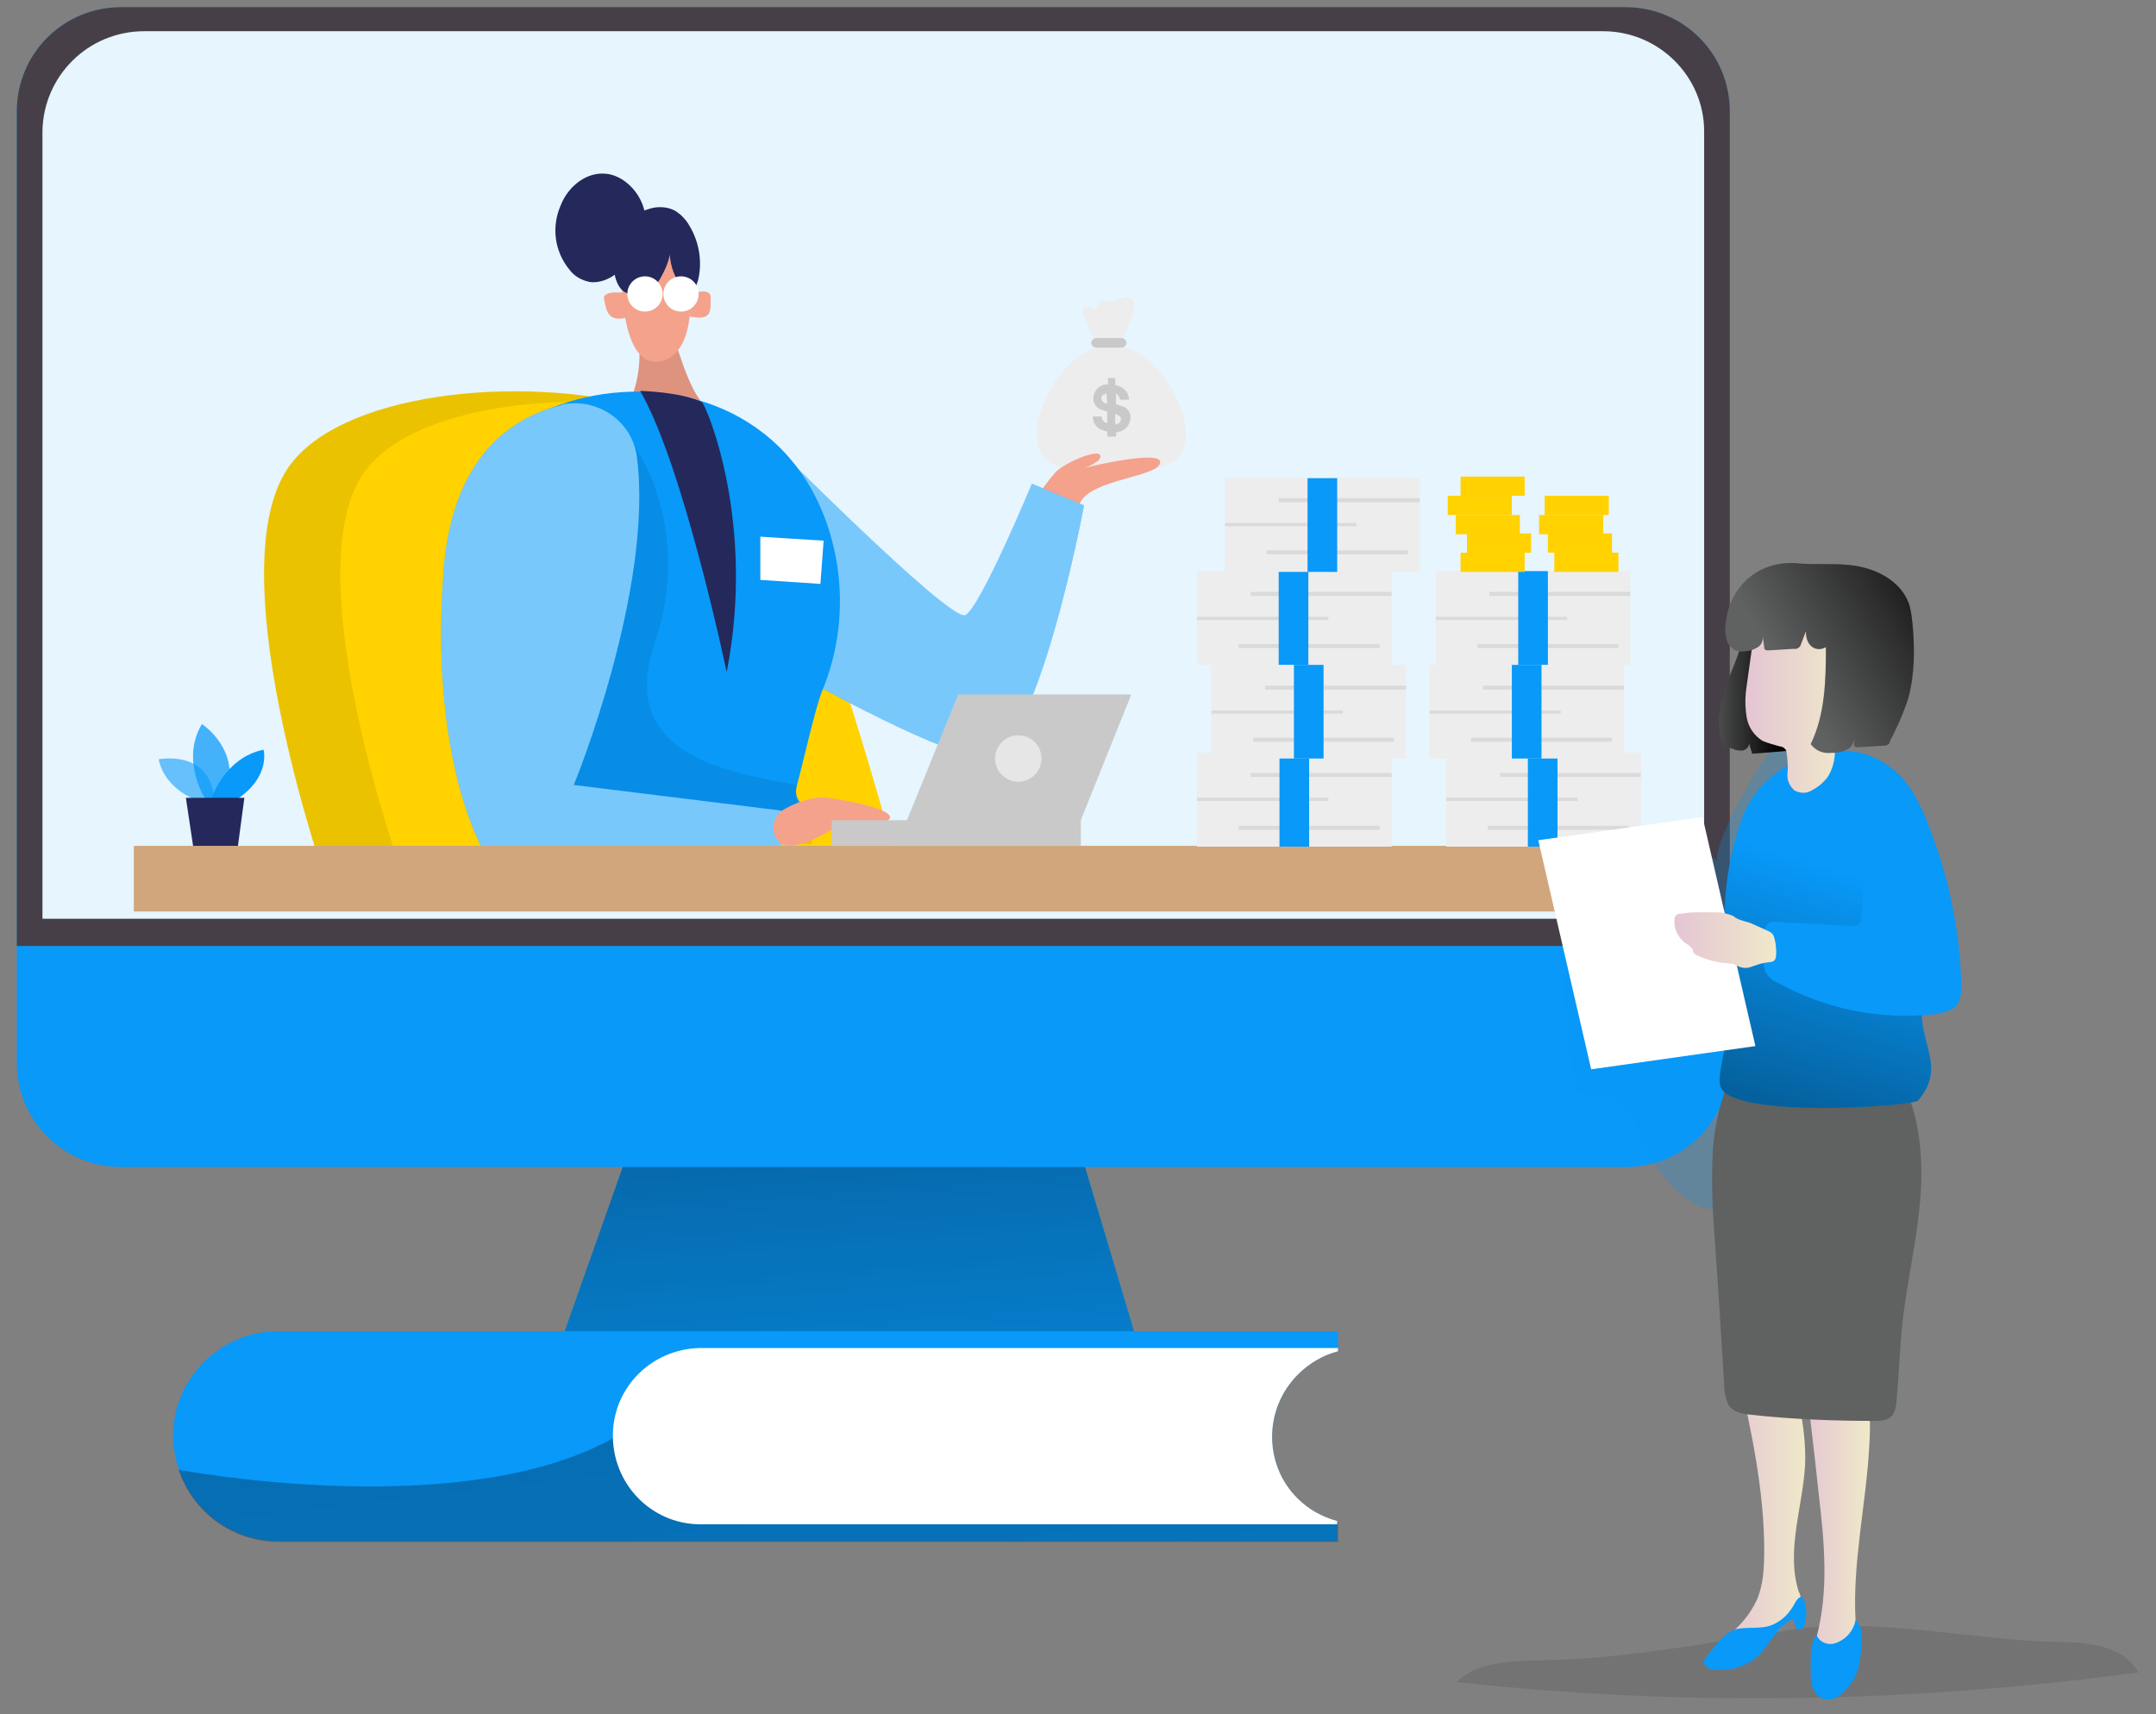 <?xml version="1.0" encoding="utf-8"?>
<!-- Generator: Adobe Illustrator 24.0.0, SVG Export Plug-In . SVG Version: 6.00 Build 0)  -->
<svg version="1.1" id="Layer_1" xmlns="http://www.w3.org/2000/svg" xmlns:xlink="http://www.w3.org/1999/xlink" x="0px" y="0px"
	 viewBox="0 0 269.1 214" style="enable-background:new 0 0 269.1 214;" xml:space="preserve">
<rect x="0" y="0" width="269.1" height="214" fill="#808080" stroke="none"/>
<style type="text/css">
	.st0{fill:#0899F9;}
	.st1{fill:url(#SVGID_1_);}
	.st2{fill:#473F47;}
	.st3{fill:#FFFFFF;}
	.st4{opacity:0.1;fill:#0899F9;enable-background:new    ;}
	.st5{fill:url(#SVGID_2_);}
	.st6{fill:#EDEDED;}
	.st7{fill:#F4A28C;}
	.st8{fill:#FFD200;}
	.st9{opacity:8.000000e-02;enable-background:new    ;}
	.st10{fill:#24285B;}
	.st11{opacity:9.000000e-02;enable-background:new    ;}
	.st12{opacity:0.46;fill:#FFFFFF;enable-background:new    ;}
	.st13{fill:#D1A67C;}
	.st14{opacity:0.58;fill:#0899F9;enable-background:new    ;}
	.st15{opacity:0.73;fill:#0899F9;enable-background:new    ;}
	.st16{fill:#C9C9C9;}
	.st17{fill:#E6E6E6;}
	.st18{opacity:0.1;fill:#020202;enable-background:new    ;}
	.st19{opacity:0.24;fill:#0899F9;enable-background:new    ;}
	.st20{fill:url(#SVGID_3_);}
	.st21{fill:url(#SVGID_4_);}
	.st22{fill:#606161;}
	.st23{fill:url(#SVGID_5_);}
	.st24{fill:url(#SVGID_6_);}
	.st25{fill:url(#SVGID_7_);}
	.st26{fill:url(#SVGID_8_);}
	.st27{fill:url(#SVGID_9_);}
</style>
<polygon class="st0" points="142.2,168.4 69.7,168.4 82.5,132.2 131.4,132.2 "/>
<linearGradient id="SVGID_1_" gradientUnits="userSpaceOnUse" x1="94.293" y1="270.173" x2="100.873" y2="181.493" gradientTransform="matrix(0.951 0 0 -0.951 12.942 380.687)">
	<stop  offset="1.000000e-02" style="stop-color:#000000"/>
	<stop  offset="8.000000e-02" style="stop-color:#000000;stop-opacity:0.69"/>
	<stop  offset="0.21" style="stop-color:#000000;stop-opacity:0.32"/>
	<stop  offset="1" style="stop-color:#000000;stop-opacity:0"/>
</linearGradient>
<polygon class="st1" points="142.2,168.4 69.7,168.4 82.5,132.2 131.4,132.2 "/>
<path class="st0" d="M15.1,0.9h187.8c7.2,0,13,5.8,13,13v118.8c0,7.2-5.8,13-13,13H15.1c-7.2,0-13-5.8-13-13V13.9
	C2.1,6.7,7.9,0.9,15.1,0.9z"/>
<path class="st2" d="M215.9,13.9v104.2H2.1V13.9c0-7.2,5.8-13,13-13h187.8C210.1,0.9,215.9,6.7,215.9,13.9z"/>
<path class="st3" d="M212.7,16.4v98.3H5.3V16.4C5.4,9.5,11,3.9,18,3.9h182.1C207,3.9,212.7,9.5,212.7,16.4z"/>
<path class="st4" d="M212.7,16.4v98.3H5.3V16.4C5.4,9.5,11,3.9,18,3.9h182.1C207,3.9,212.7,9.5,212.7,16.4z"/>
<path class="st0" d="M162,171.6c-4.3,4.3-4.3,11.3,0,15.5c1.4,1.4,3.1,2.3,4.9,2.8v2.5H34.8c-5.7,0-10.7-3.6-12.5-9
	c-0.4-1.3-0.7-2.7-0.7-4.1c0-7.2,5.9-13.1,13.1-13.1c0,0,0,0,0,0H167v2.5C165.1,169.2,163.4,170.2,162,171.6z"/>
<linearGradient id="SVGID_2_" gradientUnits="userSpaceOnUse" x1="139.33" y1="232.614" x2="174.81" y2="-65.556" gradientTransform="matrix(0.951 0 0 -0.951 -49.164 313.102)">
	<stop  offset="1.000000e-02" style="stop-color:#000000"/>
	<stop  offset="8.000000e-02" style="stop-color:#000000;stop-opacity:0.69"/>
	<stop  offset="0.21" style="stop-color:#000000;stop-opacity:0.32"/>
	<stop  offset="1" style="stop-color:#000000;stop-opacity:0"/>
</linearGradient>
<path class="st5" d="M167,190v2.5H34.8c-5.7,0-10.7-3.6-12.5-9c5,0.9,36.8,6,54.5-4.1l82.9,4.4C161.1,186.8,163.8,189.1,167,190z"/>
<path class="st3" d="M162,171.6c-4.3,4.3-4.3,11.3,0,15.5c1.4,1.4,3.1,2.3,4.9,2.8v0.4H87.8c-6.1,0.2-11.1-4.6-11.3-10.7
	c-0.2-6.1,4.6-11.1,10.7-11.3c0.2,0,0.4,0,0.6,0H167v0.4C165.1,169.2,163.4,170.2,162,171.6z"/>
<g>
	<path class="st6" d="M148,54.3c0,4.3-4.2,4.6-9.3,4.6s-9.3-0.2-9.3-4.6s4.2-11.2,9.3-11.2C143.8,43.1,148,49.9,148,54.3z"/>
	<path class="st7" d="M129.4,62.1c0.7-1.1,1.5-2.2,2.4-3.2c1.1-1.1,5-2.8,5.5-2.1c0.4,0.8-1.9,1.6-1.9,1.6s9.8-2.4,9.4-0.6
		c-0.4,1.8-8.6,2-10,5c-1.3,3-0.6,1.6-0.6,1.6L129.4,62.1z"/>
	<path class="st8" d="M113.1,111.9l-71.9-0.3c0,0-14-39.2-5.5-52.8c6.1-9.8,29.2-12.2,44.9-7.9c6.2,1.6,11.2,4.3,13.6,7.9
		c7.3,10.9,15.8,41.8,18.2,50.7C112.8,111,113.1,111.9,113.1,111.9z"/>
	<path class="st9" d="M113.1,111.9l-71.9-0.3c0,0-14-39.2-5.5-52.8c6.1-9.8,29.2-12.2,44.9-7.9c6.2,1.6,11.2,4.3,13.6,7.9
		c7.3,10.9,15.8,41.8,18.2,50.7C112.8,111,113.1,111.9,113.1,111.9z"/>
	<path class="st8" d="M112.4,109.4l-62.2-0.3c0,0-13.2-36.8-5.1-49.6c4.9-7.9,21.6-10.6,35.5-8.8c6.2,1.6,11.2,4.3,13.6,7.9
		C101.5,69.6,110,100.5,112.4,109.4z"/>
	<path class="st10" d="M75.7,21.7c-2.5-0.3-4.8,1.6-5.7,3.9c-1.2,2.7-0.8,5.8,1.1,8.1c0.6,0.8,1.5,1.3,2.5,1.5
		c0.6,0.1,1.2,0,1.8-0.2c2.6-0.9,4.5-4.2,5.1-6.8C81,25.3,78.5,22,75.7,21.7z"/>
	<path class="st7" d="M78.1,51.1c0.8-1.3,2.3-4.7,1.5-10l4.3,0.1c0,0,2,7.8,4.1,9.4l0,0L78.1,51.1z"/>
	<path class="st11" d="M78.1,51.1c0.8-1.3,2.3-4.7,1.5-10l4.3,0.1c0,0,2,7.8,4.1,9.4l0,0L78.1,51.1z"/>
	<path class="st7" d="M86,34.5c0,0,1.4,9.5-3.5,10.6s-4.9-9.9-4.9-9.9s-0.2-5.7,2.6-6.6C83.1,27.8,86.3,27.5,86,34.5z"/>
	<path class="st7" d="M86.2,36.7c0,0,2.5-0.9,2.5,0.4c-0.1,1.3,0.5,3.1-2.6,2.4L86.2,36.7z"/>
	<path class="st7" d="M78.2,36.6c0,0-3.1-0.5-2.8,0.8c0.3,1.3,0.4,3.1,3.3,2.1L78.2,36.6z"/>
	<path class="st10" d="M86.5,36.3c-0.2,0.2-0.4,0.3-0.6,0.2c-0.3-0.1-0.6-0.3-0.7-0.6c-1-1.2-1.5-2.6-1.6-4.1
		c-0.2,1.1-0.7,2.1-1.2,3c-0.6,1-1.5,1.6-2.6,1.9c-3.2,0.6-3.3-3.1-3.3-5.3c0-1.5,0.2-3.1,1.3-4.2c0.5-0.4,1.1-0.7,1.7-0.7
		c0.8-0.1,1.5-0.5,2.3-0.6c0.9-0.1,1.8,0,2.6,0.5c0.6,0.4,1.2,1,1.6,1.7c1.3,2.1,1.7,4.7,1.1,7C86.9,35.6,86.8,36,86.5,36.3z"/>
	<path class="st0" d="M94.9,53.9c0.3,0.2,23.7,23.9,25.6,22.9c1.9-1,8.3-16.4,8.3-16.4l6.5,2.7c0,0-6.1,32.8-12.8,31.6
		S98.9,83.9,98.9,83.9L94.9,53.9z"/>
	<path class="st12" d="M94.9,53.9c0.3,0.2,23.7,23.9,25.6,22.9c1.9-1,8.3-16.4,8.3-16.4l6.5,2.7c0,0-6.1,32.8-12.8,31.6
		S98.9,83.9,98.9,83.9L94.9,53.9z"/>
	<path class="st0" d="M67,83.8c2,6.9,4.3,13.8,6.2,19.1c11.5,0.3,27.8,3.5,28.1-0.3c0.2-2.1-2.6-1.9-1.8-4.7
		c0.5-1.7,2.3-9.7,3.1-11.6c4.3-10.3,1.9-21.3-3-27.8c-8.2-11-23.6-11.9-34.1-6C60.5,55.4,63,69.8,67,83.8z"/>
	<path class="st10" d="M87.6,50.2c0.5,0.3,6.8,14.9,3.1,33.7c0,0-5.4-25.8-10.8-35.1C79.8,48.8,84.9,48.9,87.6,50.2z"/>
	<path class="st9" d="M65.4,87.8l3.7,14.8l4.1,0.4l28.1,2.4c0.2-2.1-2.6-4.5-1.8-7.4c-10.1-1.7-22.3-4.4-17.8-17.7
		c5-14.7-2.7-24.9-2.7-24.9L67,83.8L65.4,87.8z"/>
	<path class="st0" d="M79.5,57.1c-0.5-4.2-4.4-7.2-8.7-6.7c-0.3,0-0.6,0.1-0.8,0.2c-6,1.5-13.4,6.2-14.6,20.2
		c-1.9,23.8,4.8,35.1,4.8,35.1h37.3v-4.7l-25.9-3.2C71.7,97.9,81.6,73.5,79.5,57.1z"/>
	<path class="st12" d="M79.5,57.1c-0.5-4.2-4.4-7.2-8.7-6.7c-0.3,0-0.6,0.1-0.8,0.2c-6,1.5-13.4,6.2-14.6,20.2
		c-1.9,23.8,4.8,35.1,4.8,35.1h37.3v-4.7l-25.9-3.2C71.7,97.9,81.6,73.5,79.5,57.1z"/>
	<rect x="16.7" y="105.6" class="st13" width="191.9" height="8.2"/>
	<path class="st14" d="M25.1,100.1c0,0-4.4-1.2-5.3-5.3c0,0,6.8-1.4,7,5.6L25.1,100.1z"/>
	<path class="st15" d="M25.6,99.7c0,0-3.1-4.8-0.4-9.3c0,0,5.2,3.3,2.9,9.3L25.6,99.7z"/>
	<path class="st0" d="M26.4,99.7c0,0,1.6-5.1,6.5-6.1c0,0,0.9,3.3-3.2,6.1L26.4,99.7z"/>
	<polygon class="st10" points="23.2,99.6 24.1,105.6 29.7,105.6 30.5,99.6 	"/>
	<path class="st7" d="M97.6,101.2c0,0,3-1.9,5.6-1.6c2.7,0.3,9.6,1.7,7.5,2.9c-2.1,1.2-5.5,0.1-6.8,1s-5.9,3.4-7,1.2
		C96.2,103.5,96.5,102.1,97.6,101.2z"/>
	<polygon class="st16" points="119.6,86.7 113.2,102.4 103.8,102.4 103.8,105.6 134.9,105.6 134.9,102.4 141.2,86.7 	"/>
	<path class="st3" d="M102.8,67.5c-0.3,0-7.9-0.5-7.9-0.5v5.4l7.5,0.5L102.8,67.5z"/>
	<rect x="149.4" y="94" class="st6" width="24.3" height="11.7"/>
	<rect x="156.1" y="96.5" class="st9" width="17.6" height="0.5"/>
	<rect x="154.6" y="103.1" class="st9" width="17.6" height="0.5"/>
	<rect x="149.4" y="99.6" class="st9" width="16.4" height="0.4"/>
	<rect x="159.7" y="94" class="st0" width="3.7" height="11.7"/>
	<rect x="151.2" y="83" class="st6" width="24.3" height="11.7"/>
	<rect x="157.9" y="85.6" class="st9" width="17.6" height="0.5"/>
	<rect x="156.4" y="92.1" class="st9" width="17.6" height="0.5"/>
	<rect x="151.2" y="88.7" class="st9" width="16.4" height="0.4"/>
	<rect x="161.5" y="83" class="st0" width="3.7" height="11.7"/>
	<rect x="149.4" y="71.3" class="st6" width="24.3" height="11.7"/>
	<rect x="156.1" y="73.9" class="st9" width="17.6" height="0.5"/>
	<rect x="154.6" y="80.4" class="st9" width="17.6" height="0.5"/>
	<rect x="149.4" y="77" class="st9" width="16.4" height="0.4"/>
	<rect x="159.6" y="71.3" class="st0" width="3.7" height="11.7"/>
	<rect x="180.5" y="94" class="st6" width="24.3" height="11.7"/>
	<rect x="187.2" y="96.5" class="st9" width="17.6" height="0.5"/>
	<rect x="185.7" y="103.1" class="st9" width="17.6" height="0.5"/>
	<rect x="180.5" y="99.6" class="st9" width="16.4" height="0.4"/>
	<rect x="190.7" y="94" class="st0" width="3.7" height="11.7"/>
	<rect x="178.4" y="83" class="st6" width="24.3" height="11.7"/>
	<rect x="185.1" y="85.6" class="st9" width="17.6" height="0.5"/>
	<rect x="183.6" y="92.1" class="st9" width="17.6" height="0.5"/>
	<rect x="178.4" y="88.7" class="st9" width="16.4" height="0.4"/>
	<rect x="188.7" y="83" class="st0" width="3.7" height="11.7"/>
	<rect x="152.9" y="59.7" class="st6" width="24.3" height="11.7"/>
	<rect x="159.6" y="62.2" class="st9" width="17.6" height="0.5"/>
	<rect x="158.1" y="68.7" class="st9" width="17.6" height="0.5"/>
	<rect x="152.9" y="65.3" class="st9" width="16.4" height="0.4"/>
	<rect x="163.2" y="59.7" class="st0" width="3.7" height="11.7"/>
	<rect x="179.2" y="71.3" class="st6" width="24.3" height="11.7"/>
	<rect x="185.9" y="73.9" class="st9" width="17.6" height="0.5"/>
	<rect x="184.4" y="80.4" class="st9" width="17.6" height="0.5"/>
	<rect x="179.2" y="77" class="st9" width="16.4" height="0.4"/>
	<rect x="189.5" y="71.3" class="st0" width="3.7" height="11.7"/>
	<path class="st16" d="M139.2,47.3V48c0,0,0,0.1,0.1,0.1c0.4,0.1,0.7,0.2,1,0.5c0.3,0.2,0.5,0.6,0.6,1c0,0.1,0,0.2,0,0.3h-1.1
		c0-0.2-0.1-0.3-0.2-0.5c-0.1-0.1-0.2-0.2-0.3-0.3l0,0v1.4h0.1c0.3,0.1,0.6,0.2,0.9,0.3c0.4,0.2,0.7,0.6,0.8,1.1
		c0.1,0.8-0.4,1.6-1.1,1.9c-0.2,0.1-0.4,0.1-0.7,0.2v0.5h-1.1v-0.6c-0.2-0.1-0.4-0.1-0.6-0.2c-0.7-0.2-1.2-0.9-1.2-1.7h1.1
		c0,0.4,0.3,0.8,0.7,0.8v-1.4l-0.6-0.2c-0.3-0.1-0.5-0.2-0.7-0.4c-0.2-0.2-0.3-0.4-0.4-0.7c-0.1-0.3,0-0.7,0.1-1
		c0.2-0.5,0.5-0.8,1-1c0.2-0.1,0.4-0.1,0.6-0.1h0.1v-0.8H139.2z M139.2,53c0.2,0,0.3-0.1,0.5-0.2c0.2-0.2,0.3-0.5,0.1-0.8
		c-0.2-0.1-0.4-0.3-0.6-0.3V53z M138.1,49.1c-0.1,0.1-0.3,0.1-0.4,0.2c-0.3,0.2-0.3,0.5-0.1,0.8c0,0,0,0,0.1,0.1
		c0.1,0.1,0.3,0.2,0.5,0.2L138.1,49.1z"/>
	<circle class="st17" cx="127.1" cy="94.7" r="2.9"/>
	<rect x="182.3" y="69" class="st8" width="8" height="2.4"/>
	<rect x="183.1" y="66.6" class="st8" width="8" height="2.4"/>
	<rect x="181.7" y="64.3" class="st8" width="8" height="2.4"/>
	<rect x="180.7" y="61.9" class="st8" width="8" height="2.4"/>
	<rect x="182.3" y="59.5" class="st8" width="8" height="2.4"/>
	<rect x="194" y="69" class="st8" width="8" height="2.4"/>
	<rect x="193.2" y="66.6" class="st8" width="8" height="2.4"/>
	<rect x="192.1" y="64.3" class="st8" width="8" height="2.4"/>
	<rect x="192.8" y="61.9" class="st8" width="8" height="2.4"/>
	<circle class="st3" cx="80.5" cy="36.7" r="2.2"/>
	<circle class="st3" cx="85" cy="36.7" r="2.2"/>
	<path class="st6" d="M137.2,43.5c0,0-2.2-4-2.1-4.8s1.7,0,1.7,0s0.4-1.6,1.3-1.1c0.9,0.5,2.6-1.3,3.3-0.1c0.7,1.2-1.7,5.6-1.7,5.6
		L137.2,43.5z"/>
	<path class="st16" d="M136.8,42.2h3.2c0.3,0,0.6,0.3,0.6,0.6l0,0c0,0.3-0.3,0.6-0.6,0.6h-3.2c-0.3,0-0.6-0.3-0.6-0.6l0,0
		C136.2,42.5,136.5,42.2,136.8,42.2z"/>
</g>
<g>
	<path class="st18" d="M190.9,207.3c-3.2,0.2-6.8,0.4-9.1,2.7c28.3,3.1,56.9,2.6,85.1-1.2c-1.8-3.3-6.2-3.8-10-3.8
		c-10.6-0.2-23.1-3.2-33.5-1.5C212.5,205.2,201.9,207.3,190.9,207.3z"/>
	<path class="st19" d="M214.4,107.6c-2-1.9-5.1-2.3-7.8-1.6c-2.7,0.7-5,2.4-7.1,4.3c-1.3,1.1-2.3,2.4-3.1,3.8
		c-1,1.9-1.1,4.2-1.1,6.4c0,4.8,0.4,9.6,1.2,14.3c0,0.5,0.2,0.9,0.4,1.3c0.8,0.9,2.2,0.5,3.4,0.6c1.5,0.2,2.6,1.3,3.4,2.5
		c0.6,1.3,1.2,2.7,1.7,4c1.1,2.5,2.8,4.7,5,6.4c1.6,1.2,3.9,2,5.5,0.8c0.5-0.5,0.9-1.1,1.2-1.8c7.3-16,1.3-35.2,6.6-51.9
		c0.3-1.1,2.7-6,1.2-6.7c-1.2-0.5-3,2.5-3.5,3.2c-1.6,2-2.9,4.2-4.1,6.4C216.8,100.4,213.6,106.8,214.4,107.6z"/>
	
		<linearGradient id="SVGID_3_" gradientUnits="userSpaceOnUse" x1="318.255" y1="57.889" x2="332.017" y2="57.889" gradientTransform="matrix(0.757 0 0 -0.757 -26.152 230.343)">
		<stop  offset="0" style="stop-color:#E4C5D5"/>
		<stop  offset="0.42" style="stop-color:#E9D3CF"/>
		<stop  offset="1" style="stop-color:#EFE8CA"/>
	</linearGradient>
	<path class="st20" d="M216.8,168.3c-0.2,1-0.2,2,0.1,2.9c1.7,7.4,3.3,14.9,3.3,22.4c0,2.1-0.1,4.2-0.9,6.1
		c-0.8,1.7-1.9,3.1-3.4,4.3c-0.5,0.4-1.2,1-1,1.7c0.1,0.3,0.3,0.5,0.5,0.7c0.9,0.7,2.2,0.9,3.3,0.3c0.6-0.4,1.1-0.8,1.5-1.3l4-4.3
		c0.2-0.2,0.4-0.5,0.5-0.7c0.1-0.6,0.1-1.2-0.2-1.7c-1.6-5.1,0.5-10.5,0.8-15.8c0.2-4.9-1.2-9.8-2.5-14.5c-0.1-0.5-0.3-1-0.6-1.5
		c-0.6-0.6-1.4-1-2.3-0.9c-0.9,0.1-1.7,0.3-2.5,0.6"/>
	
		<linearGradient id="SVGID_4_" gradientUnits="userSpaceOnUse" x1="331.437" y1="58.031" x2="342.561" y2="58.031" gradientTransform="matrix(0.757 0 0 -0.757 -26.152 230.343)">
		<stop  offset="0" style="stop-color:#E4C5D5"/>
		<stop  offset="0.42" style="stop-color:#E9D3CF"/>
		<stop  offset="1" style="stop-color:#EFE8CA"/>
	</linearGradient>
	<path class="st21" d="M225,169.4c0.7,5.7,1.4,11.4,2,17.1c0.7,6,1.3,12.1-0.3,18c-0.3,1.2-0.7,2.6,0.1,3.6c0.8,0.9,2.1,1.1,3.1,0.4
		c0.9-0.7,1.6-1.7,1.7-2.8c0.1-1.1,0.1-2.3,0-3.4c-0.4-7.2,1.3-14.4,1.7-21.6c0.2-2.7,0.1-5.4-0.4-8.1c-0.6-2.7-1.9-6.6-4.4-8.1
		C225.1,162.4,224.7,167.3,225,169.4z"/>
	<path class="st0" d="M213.1,206.7c-0.2,0.2-0.3,0.4-0.4,0.6c-0.1,0.4,0.2,0.8,0.6,1c0.4,0.2,0.8,0.2,1.2,0.2c1.6,0,3.2-0.4,4.5-1.4
		c1.7-1.3,2.5-3.7,4.4-4.8c0.1,0,0.1-0.1,0.2-0.1c0.5-0.1,0.3,0.9,0.8,1.2s0.8-0.3,0.9-0.8c0.2-0.8,0.2-1.7,0-2.5
		c-0.1-0.3-0.2-0.6-0.4-0.7c-0.3-0.1-0.6,0.3-0.8,0.6c-0.5,1-1.2,1.9-2.2,2.5c-1.7,1.1-3.4,0.5-5.2,0.9
		C215.1,203.9,214.1,205.5,213.1,206.7z"/>
	<path class="st0" d="M226,208.5c0,0.7,0,1.4,0.2,2.1c0.2,0.7,0.7,1.2,1.3,1.5c0.8,0.2,1.7,0,2.3-0.6c1.1-0.9,1.9-2.1,2.2-3.5
		c0.3-1.4,0.4-2.8,0.3-4.2c0-0.6-0.2-1.2-0.7-1.5c-0.3,1.4-1.3,2.5-2.7,2.9c-0.9,0.2-1.8-0.2-2.2-1.1
		C225.9,205.2,226,207.2,226,208.5z"/>
	<path class="st22" d="M213.8,143.4c-0.2,3.6-0.1,7.3,0.2,10.9l0.6,8.9l0.6,9.7c0,0.9,0.2,1.8,0.6,2.6c0.6,0.8,1.6,1,2.5,1.1
		c5.3,0.6,10.6,0.8,15.9,0.8c0.7,0,1.5-0.1,2-0.7c0.3-0.5,0.5-1.1,0.5-1.7c0.3-3.1,0.4-6.2,0.7-9.3c0.5-5.1,1.7-10,2.2-15.1
		c0.5-5.1,0.2-10.5-1.9-15c-0.2-0.5-0.6-1-1-1.4c-0.5-0.3-1-0.5-1.6-0.5c-5-0.5-9.9-0.8-14.9-0.7c-0.9,0-2.6-0.3-3.4,0.2
		c-0.7,0.4-1.2,2.2-1.5,3C214.5,138.5,214,140.9,213.8,143.4z"/>
	<path class="st22" d="M215.4,85.7c-0.7,2.2-1.2,4.6-0.5,6.9c0,0.2,0.1,0.3,0.2,0.4c0.1,0.1,0.2,0.1,0.3,0.2l0.9,0.3
		c0.4,0.2,0.8,0.2,1.2,0.2c0.4-0.1,0.8-0.4,0.8-0.9l0.4,1.3l4.9-0.4c0.2,0,0.3,0,0.5-0.1c0.2-0.2,0.2-0.4,0.2-0.6
		c0.3-3,0.2-6,0.3-9.1c0-1.6,0.1-3.3-0.6-4.8c-0.6-1.5-2.2-2.7-3.8-2.4c-1.6,0.3-2.4,1.6-2.7,3.1C217.1,81.7,216.1,83.7,215.4,85.7z
		"/>
	
		<linearGradient id="SVGID_5_" gradientUnits="userSpaceOnUse" x1="315.271" y1="191.54" x2="328.521" y2="191.54" gradientTransform="matrix(0.757 0 0 -0.757 -26.152 230.343)">
		<stop  offset="0" style="stop-color:#010101;stop-opacity:0"/>
		<stop  offset="0.95" style="stop-color:#010101"/>
	</linearGradient>
	<path class="st23" d="M215.4,85.7c-0.7,2.2-1.2,4.6-0.5,6.9c0,0.2,0.1,0.3,0.2,0.4c0.1,0.1,0.2,0.1,0.3,0.2l0.9,0.3
		c0.4,0.2,0.8,0.2,1.2,0.2c0.4-0.1,0.8-0.4,0.8-0.9l0.4,1.3l4.9-0.4c0.2,0,0.3,0,0.5-0.1c0.2-0.2,0.2-0.4,0.2-0.6
		c0.3-3,0.2-6,0.3-9.1c0-1.6,0.1-3.3-0.6-4.8c-0.6-1.5-2.2-2.7-3.8-2.4c-1.6,0.3-2.4,1.6-2.7,3.1C217.1,81.7,216.1,83.7,215.4,85.7z
		"/>
	<path class="st0" d="M239.5,100.3c1.1,2.3,1.2,4.9,1.4,7.4c0.2,5,1.9,10.5-0.2,15.1c-2.9,6.3,3,9.6-1.3,14.6
		c-0.6,0.7-22.8,2.3-24.6-1.6c-0.7-1.4,1.1-6.5,1-8.1c-0.7-8.3-1.4-16.9,1.4-24.8c0.5-1.8,1.5-3.4,2.7-4.8
		C226.1,91.8,235.6,92,239.5,100.3z"/>
	
		<linearGradient id="SVGID_6_" gradientUnits="userSpaceOnUse" x1="340.601" y1="159.772" x2="307.461" y2="51.143" gradientTransform="matrix(0.757 0 0 -0.757 -26.152 230.343)">
		<stop  offset="0" style="stop-color:#010101;stop-opacity:0"/>
		<stop  offset="0.95" style="stop-color:#010101"/>
	</linearGradient>
	<path class="st24" d="M239.5,100.3c1.1,2.3,1.2,4.9,1.4,7.4c0.2,5,1.9,10.5-0.2,15.1c-2.9,6.3,3,9.6-1.3,14.6
		c-0.6,0.7-22.8,2.3-24.6-1.6c-0.7-1.4,1.1-6.5,1-8.1c-0.7-8.3-1.4-16.9,1.4-24.8c0.5-1.8,1.5-3.4,2.7-4.8
		C226.1,91.8,235.6,92,239.5,100.3z"/>
	
		<linearGradient id="SVGID_7_" gradientUnits="userSpaceOnUse" x1="322.134" y1="188.505" x2="338.385" y2="188.505" gradientTransform="matrix(0.757 0 0 -0.757 -26.152 230.343)">
		<stop  offset="0" style="stop-color:#E4C5D5"/>
		<stop  offset="0.42" style="stop-color:#E9D3CF"/>
		<stop  offset="1" style="stop-color:#EFE8CA"/>
	</linearGradient>
	<path class="st25" d="M218,85.7c-0.2,1.3-0.2,2.5,0,3.8c0.2,1.3,1,2.4,2,3c0.7,0.3,1.5,0.5,2.2,0.7c0.2,0,0.4,0.1,0.6,0.3
		c0.1,0.1,0.2,0.3,0.2,0.5c0.1,0.8,0.2,1.7,0.1,2.5c-0.1,0.9,0.3,1.7,0.9,2.2c0.6,0.3,1.3,0.4,1.9,0.1c0.6-0.3,1.1-0.6,1.6-1.1
		c0.3-0.3,0.6-0.6,0.8-1c0.6-1.1,0.8-2.3,0.7-3.6c0-1.6-0.2-3.3-0.2-4.9c0-2.9,1.4-4.6,1.3-7.5c0-0.5-1.1-2.2-1.3-2.7
		c-0.2-0.4-0.5-0.7-0.8-1c-0.3-0.3-0.7-0.6-1.1-0.8c-0.6-0.2-1.3-0.3-2-0.1c-1.4,0.2-2.8,0.6-4.1,1.1c-0.5,0.2-1,0.5-1.4,0.8
		c-0.4,0.4-0.6,0.9-0.5,1.4c-0.1,0.7-0.2,1.3-0.3,2C218.4,82.9,218.2,84.3,218,85.7z"/>
	<path class="st22" d="M218,72.4c-1.5,1.4-2.4,3.3-2.6,5.4c-0.1,0.7-0.1,1.3,0.1,2c0.1,0.5,0.4,0.9,0.8,1.2c0.4,0.3,1,0.4,1.5,0.3
		c0.6,0,1.1-0.2,1.6-0.5c0.5-0.3,0.7-0.9,0.6-1.5l0.2,1.5c0,0.1,0,0.2,0.1,0.3c0.1,0.1,0.3,0.1,0.4,0.1l3.2-0.2
		c0.4,0.1,0.8-0.2,0.9-0.6l0.6-1.6c0,0.6,0.1,1.2,0.5,1.7c0.5,0.6,1.3,0.7,2,0.3c0,4.1-0.1,8.4-1.9,12.1c0.6,0.8,1.5,1.2,2.5,1.1
		c0.7,0,1.4-0.1,2-0.4c0.6-0.3,1-1,1-1.7l-0.1,1c0,0.1,0,0.2,0.1,0.3c0.1,0.1,0.2,0.1,0.3,0.1l3.3-0.2c0.4,0,0.8-0.2,0.8-0.6
		c0.9-1.7,1.7-3.5,2.3-5.4c0.8-3,0.8-6.2,0.5-9.3c-0.1-0.9-0.2-1.8-0.5-2.6c-1-2.5-3.6-4-6.3-4.5s-5.3-0.1-7.9-0.4
		C221.7,70.2,219.6,70.9,218,72.4z"/>
	
		<linearGradient id="SVGID_8_" gradientUnits="userSpaceOnUse" x1="329.306" y1="192.203" x2="360.397" y2="210.994" gradientTransform="matrix(0.757 0 0 -0.757 -26.152 230.343)">
		<stop  offset="0" style="stop-color:#010101;stop-opacity:0"/>
		<stop  offset="0.47" style="stop-color:#010101;stop-opacity:0.47"/>
		<stop  offset="0.95" style="stop-color:#010101"/>
	</linearGradient>
	<path class="st26" d="M218,72.4c-1.5,1.4-2.4,3.3-2.6,5.4c-0.1,0.7-0.1,1.3,0.1,2c0.1,0.5,0.4,0.9,0.8,1.2c0.4,0.3,1,0.4,1.5,0.3
		c0.6,0,1.1-0.2,1.6-0.5c0.5-0.3,0.7-0.9,0.6-1.5l0.2,1.5c0,0.1,0,0.2,0.1,0.3c0.1,0.1,0.3,0.1,0.4,0.1l3.2-0.2
		c0.4,0.1,0.8-0.2,0.9-0.6l0.6-1.6c0,0.6,0.1,1.2,0.5,1.7c0.5,0.6,1.3,0.7,2,0.3c0,4.1-0.1,8.4-1.9,12.1c0.6,0.8,1.5,1.2,2.5,1.1
		c0.7,0,1.4-0.1,2-0.4c0.6-0.3,1-1,1-1.7l-0.1,1c0,0.1,0,0.2,0.1,0.3c0.1,0.1,0.2,0.1,0.3,0.1l3.3-0.2c0.4,0,0.8-0.2,0.8-0.6
		c0.9-1.7,1.7-3.5,2.3-5.4c0.8-3,0.8-6.2,0.5-9.3c-0.1-0.9-0.2-1.8-0.5-2.6c-1-2.5-3.6-4-6.3-4.5s-5.3-0.1-7.9-0.4
		C221.7,70.2,219.6,70.9,218,72.4z"/>
	<polygon class="st3" points="219.1,130.6 198.6,133.5 192,104.9 212.5,102 	"/>
	<path class="st0" d="M244.8,122.9c0,0.9,0,1.9-0.6,2.6s-1.6,0.9-2.6,1.1c-6.9,0.8-13.8-0.6-19.9-4c-0.5-0.2-0.9-0.6-1.2-1
		c-0.3-0.5-0.4-1-0.4-1.6c0-1.1,0-2.2,0.1-3.4c0-0.5,0.2-1,0.5-1.3c0.3-0.2,0.7-0.3,1.1-0.2l9.3,0.5c0.3,0.1,0.6,0,0.9-0.2
		c0.2-0.2,0.3-0.5,0.3-0.8c0.5-3,0-6.1,0.3-9.1c0.2-2.2,1.3-5.9,3.8-6.5c3-0.7,3.9,3,4.7,5.1C243.4,110.1,244.6,116.5,244.8,122.9z"
		/>
	
		<linearGradient id="SVGID_9_" gradientUnits="userSpaceOnUse" x1="310.2" y1="149.164" x2="327.042" y2="149.164" gradientTransform="matrix(0.757 0 0 -0.757 -26.152 230.343)">
		<stop  offset="0" style="stop-color:#E4C5D5"/>
		<stop  offset="0.42" style="stop-color:#E9D3CF"/>
		<stop  offset="1" style="stop-color:#EFE8CA"/>
	</linearGradient>
	<path class="st27" d="M216.4,114.4c-0.4-0.2-0.8-0.3-1.2-0.4c-0.4-0.1-0.7-0.1-1.1-0.1c-0.8,0-1.6,0-2.4,0c-0.7,0-1.4,0.1-2.1,0.2
		c-0.2,0-0.4,0.1-0.5,0.3c-0.1,0.1-0.1,0.3-0.1,0.5c-0.1,1.2,0.6,2.4,1.6,3c0.2,0.1,0.4,0.3,0.6,0.5c0.1,0.1,0.1,0.3,0.1,0.4
		c0.1,0.2,0.3,0.4,0.6,0.5c1.3,0.6,2.6,0.9,4,1c0.2,0,0.4,0,0.6,0.1c0.1,0.1,0.2,0.2,0.4,0.2c0.5,0.3,1.2,0.3,1.7,0.1
		c0.6-0.2,1.1-0.4,1.7-0.5c0.5-0.1,1.1,0,1.3-0.5c0.1-0.3,0.1-0.5,0.1-0.8c0-0.7-0.1-1.4-0.3-2c-0.2-0.5-0.6-0.6-1-0.8l-2-0.9
		C217.7,115,216.8,114.8,216.4,114.4z"/>
</g>
</svg>
